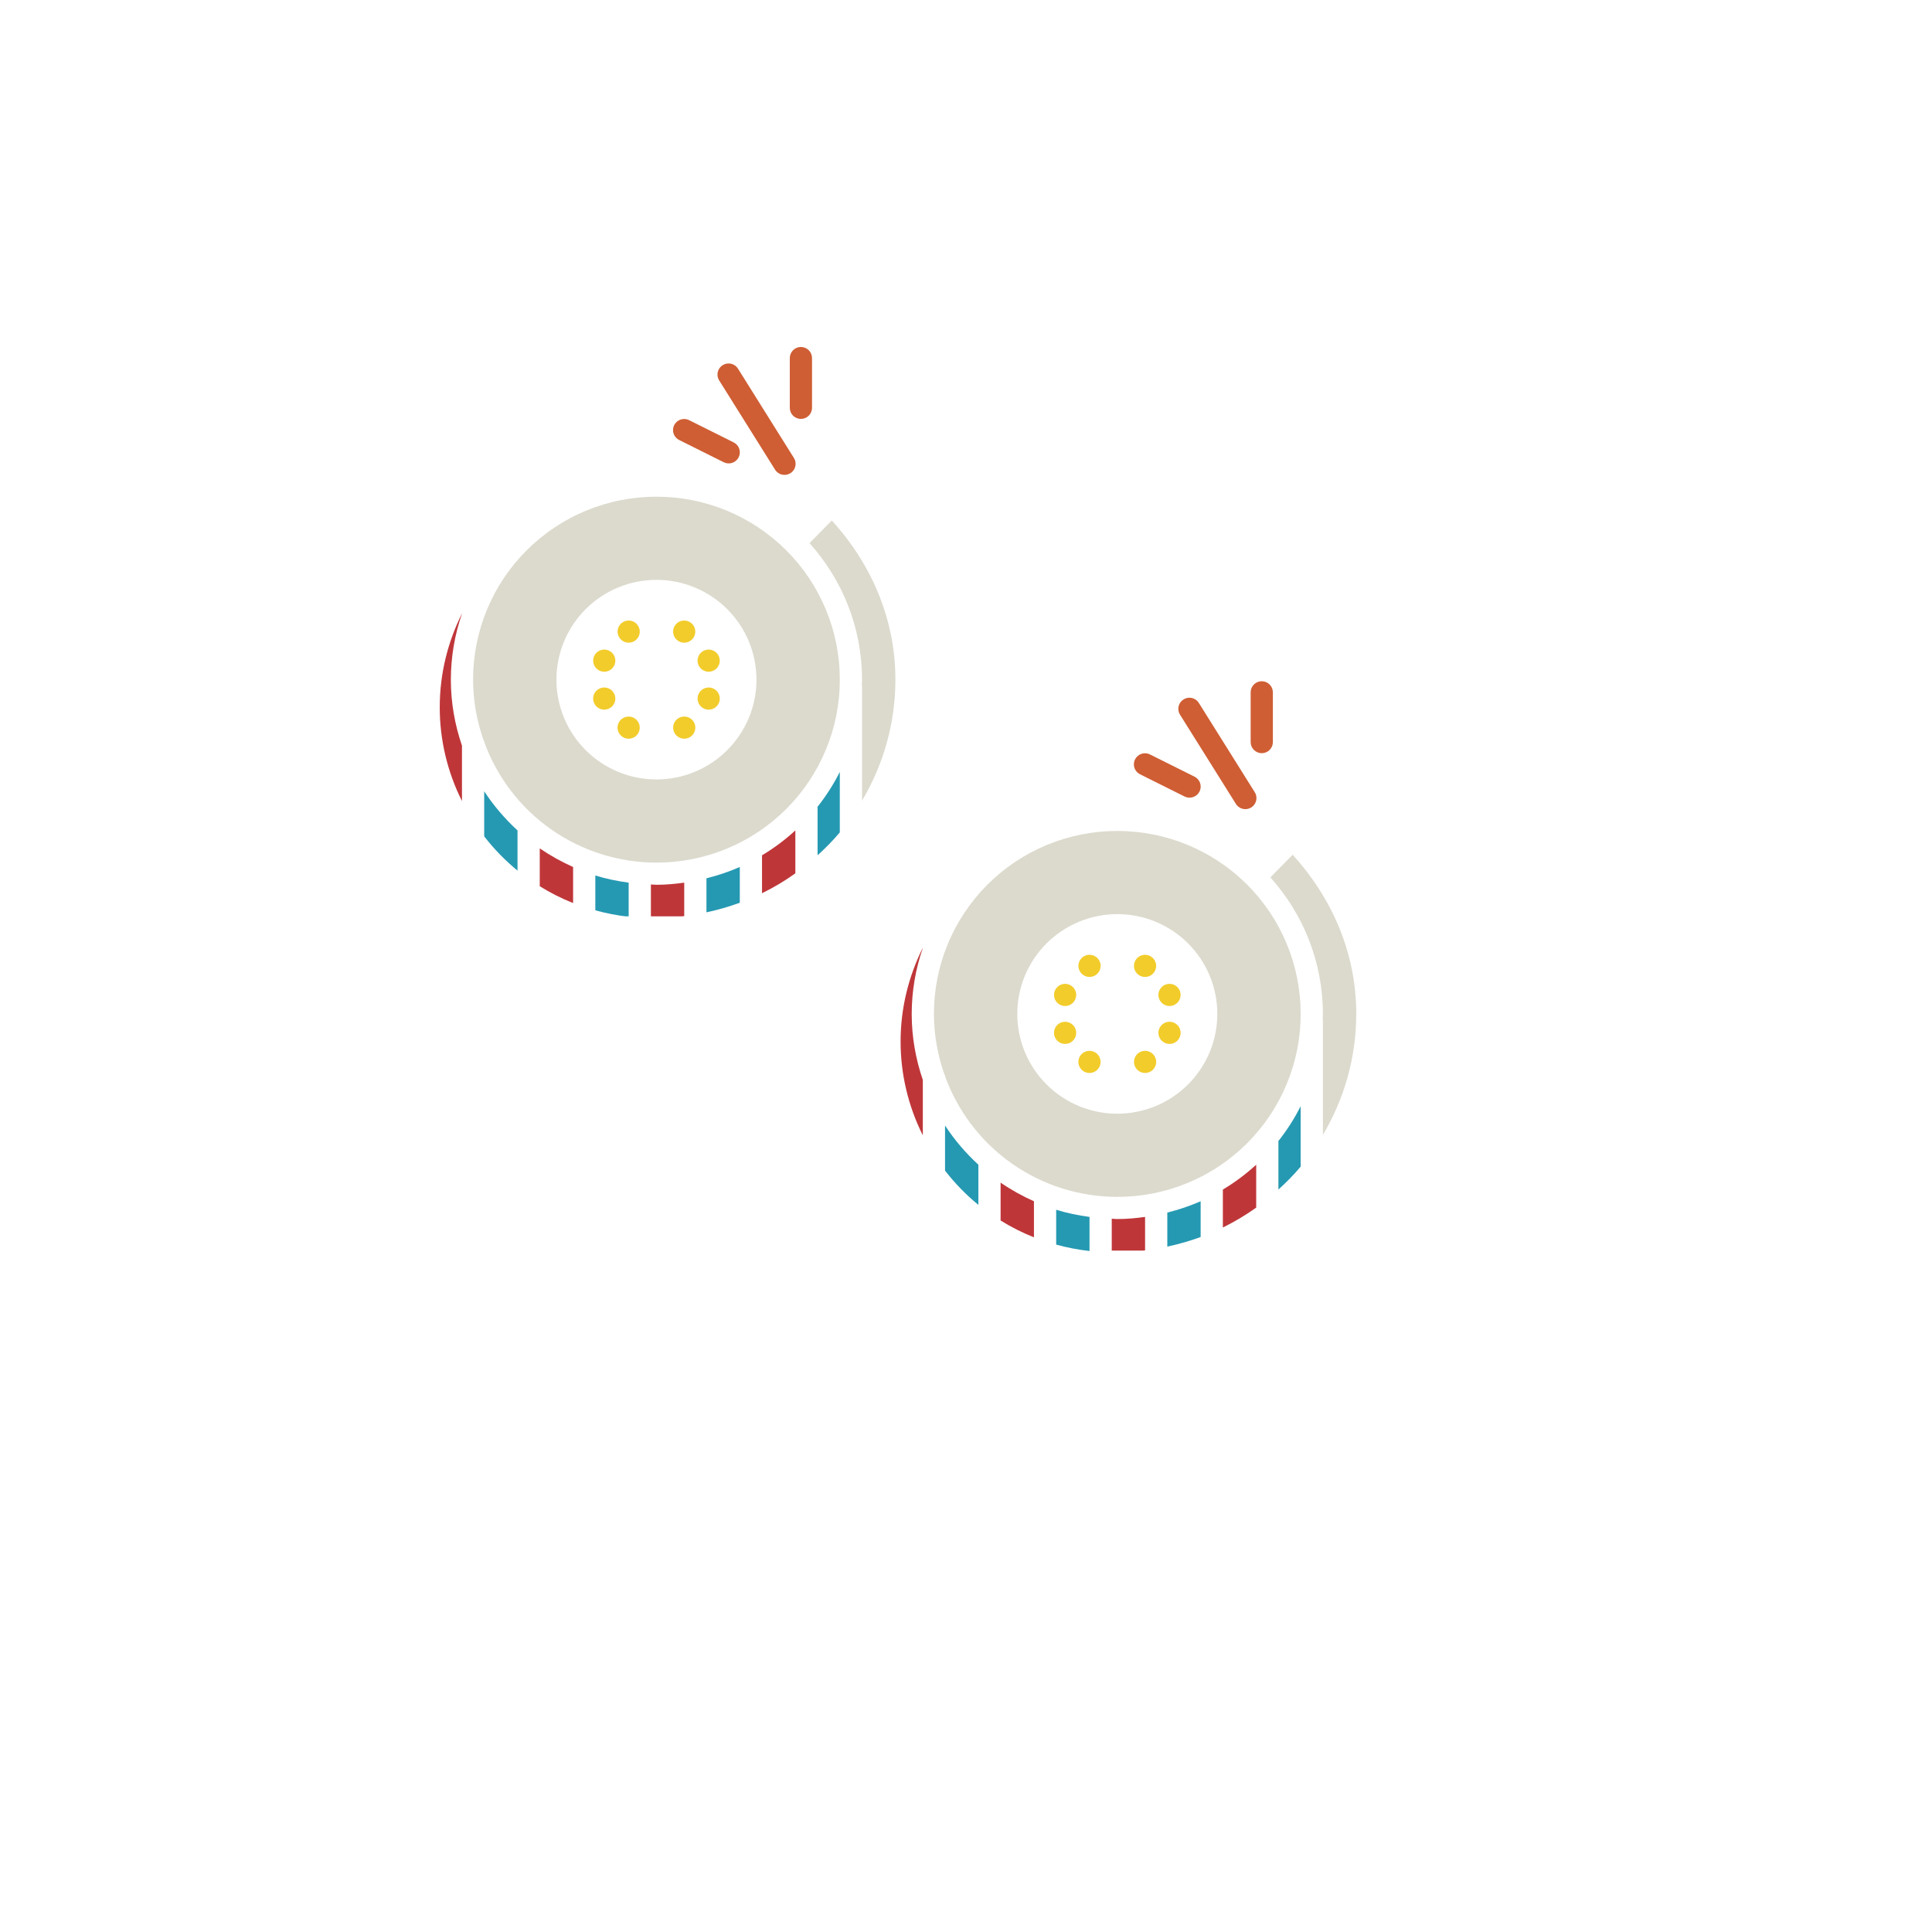 <svg xmlns="http://www.w3.org/2000/svg" xmlns:xlink="http://www.w3.org/1999/xlink" width="800" zoomAndPan="magnify" viewBox="0 0 600 600" height="800" preserveAspectRatio="xMidYMid meet" version="1.0"><defs><clipPath id="b9f3435070"><path d="M 136.035 190 L 144 190 L 144 249 L 136.035 249 Z M 136.035 190 " clip-rule="nonzero"/></clipPath><clipPath id="549ce017ff"><path d="M 202 274 L 213 274 L 213 284.57 L 202 284.57 Z M 202 274 " clip-rule="nonzero"/></clipPath><clipPath id="32969d90c8"><path d="M 184 271 L 196 271 L 196 284.57 L 184 284.57 Z M 184 271 " clip-rule="nonzero"/></clipPath><clipPath id="607bada7d0"><path d="M 209 107.57 L 253 107.57 L 253 148 L 209 148 Z M 209 107.57 " clip-rule="nonzero"/></clipPath><clipPath id="1323f1b11a"><path d="M 279.156 294 L 287 294 L 287 353 L 279.156 353 Z M 279.156 294 " clip-rule="nonzero"/></clipPath><clipPath id="cca3cf623c"><path d="M 345 377 L 356 377 L 356 388.379 L 345 388.379 Z M 345 377 " clip-rule="nonzero"/></clipPath><clipPath id="b57a015e40"><path d="M 328 375 L 339 375 L 339 388.379 L 328 388.379 Z M 328 375 " clip-rule="nonzero"/></clipPath><clipPath id="cefe4921cc"><path d="M 352 211.379 L 396 211.379 L 396 252 L 352 252 Z M 352 211.379 " clip-rule="nonzero"/></clipPath></defs><rect x="-60" width="720" fill="#ffffff" y="-60" height="720" fill-opacity="1"/><rect x="-60" width="720" fill="#ffffff" y="-60" height="720" fill-opacity="1"/><path fill="#dcdacd" d="M 203.863 154.254 C 202 154.25 200.137 154.34 198.281 154.52 C 196.426 154.703 194.582 154.973 192.75 155.336 C 190.922 155.695 189.113 156.148 187.328 156.688 C 185.543 157.227 183.789 157.852 182.062 158.562 C 180.34 159.273 178.656 160.066 177.008 160.945 C 175.363 161.82 173.766 162.777 172.215 163.812 C 170.664 164.844 169.164 165.953 167.723 167.133 C 166.281 168.312 164.902 169.562 163.582 170.879 C 162.262 172.195 161.012 173.57 159.828 175.012 C 158.645 176.449 157.535 177.941 156.5 179.492 C 155.465 181.039 154.504 182.633 153.625 184.277 C 152.746 185.918 151.953 187.598 151.238 189.32 C 150.527 191.039 149.898 192.789 149.359 194.57 C 148.816 196.352 148.367 198.156 148.004 199.98 C 147.641 201.809 147.371 203.648 147.188 205.5 C 147.008 207.352 146.918 209.211 146.918 211.07 C 146.918 217.723 148.125 224.082 150.227 230.012 L 150.371 230.012 L 150.371 230.395 C 150.863 231.758 151.406 233.102 152 234.422 C 152.598 235.742 153.242 237.039 153.938 238.312 C 154.629 239.582 155.375 240.828 156.164 242.043 C 156.953 243.258 157.789 244.441 158.672 245.59 C 159.551 246.742 160.477 247.859 161.441 248.941 C 162.41 250.02 163.414 251.062 164.461 252.066 C 165.508 253.07 166.594 254.031 167.715 254.953 C 168.832 255.875 169.988 256.75 171.176 257.582 C 172.363 258.414 173.582 259.203 174.828 259.941 C 176.078 260.68 177.352 261.371 178.656 262.012 C 179.957 262.656 181.281 263.246 182.625 263.789 C 183.973 264.328 185.34 264.816 186.723 265.254 C 188.105 265.691 189.508 266.074 190.918 266.402 C 192.332 266.73 193.758 267.008 195.191 267.227 C 196.629 267.449 198.066 267.613 199.516 267.727 C 200.965 267.836 202.414 267.891 203.863 267.891 C 205.73 267.891 207.59 267.801 209.449 267.621 C 211.305 267.441 213.148 267.168 214.977 266.809 C 216.809 266.445 218.617 265.996 220.402 265.457 C 222.188 264.918 223.941 264.293 225.664 263.578 C 227.391 262.867 229.074 262.074 230.719 261.195 C 232.363 260.32 233.965 259.363 235.516 258.332 C 237.066 257.297 238.562 256.191 240.004 255.008 C 241.449 253.828 242.828 252.582 244.148 251.266 C 245.465 249.949 246.719 248.57 247.902 247.133 C 249.086 245.691 250.195 244.199 251.23 242.652 C 252.266 241.102 253.223 239.508 254.102 237.867 C 254.98 236.223 255.777 234.543 256.488 232.824 C 257.203 231.102 257.828 229.352 258.371 227.57 C 258.91 225.789 259.363 223.984 259.727 222.16 C 260.086 220.332 260.359 218.496 260.539 216.641 C 260.723 214.789 260.812 212.934 260.809 211.07 C 260.812 209.211 260.723 207.352 260.539 205.5 C 260.359 203.648 260.086 201.809 259.727 199.98 C 259.363 198.156 258.91 196.352 258.371 194.57 C 257.828 192.789 257.203 191.039 256.488 189.32 C 255.777 187.598 254.98 185.918 254.102 184.277 C 253.223 182.633 252.266 181.039 251.23 179.492 C 250.195 177.941 249.086 176.449 247.902 175.012 C 246.719 173.57 245.465 172.195 244.148 170.879 C 242.828 169.562 241.449 168.312 240.004 167.133 C 238.562 165.953 237.066 164.844 235.516 163.812 C 233.965 162.777 232.363 161.82 230.719 160.945 C 229.074 160.066 227.391 159.273 225.664 158.562 C 223.941 157.852 222.188 157.227 220.402 156.688 C 218.617 156.148 216.809 155.695 214.977 155.336 C 213.148 154.973 211.305 154.703 209.449 154.52 C 207.59 154.34 205.73 154.25 203.863 154.254 Z M 203.863 180.078 C 204.883 180.078 205.898 180.129 206.91 180.227 C 207.922 180.328 208.926 180.477 209.926 180.676 C 210.922 180.871 211.906 181.117 212.883 181.414 C 213.855 181.707 214.812 182.051 215.75 182.438 C 216.691 182.828 217.609 183.262 218.508 183.738 C 219.402 184.219 220.277 184.738 221.121 185.301 C 221.969 185.867 222.785 186.469 223.57 187.113 C 224.355 187.758 225.109 188.438 225.828 189.156 C 226.547 189.875 227.23 190.625 227.875 191.41 C 228.52 192.195 229.125 193.008 229.691 193.852 C 230.258 194.695 230.777 195.566 231.258 196.461 C 231.738 197.355 232.172 198.273 232.562 199.211 C 232.949 200.148 233.293 201.102 233.59 202.074 C 233.883 203.047 234.129 204.027 234.328 205.023 C 234.527 206.02 234.676 207.023 234.777 208.035 C 234.875 209.043 234.926 210.055 234.926 211.07 C 234.926 212.086 234.875 213.098 234.777 214.109 C 234.676 215.117 234.527 216.121 234.328 217.117 C 234.129 218.113 233.883 219.098 233.59 220.066 C 233.293 221.039 232.949 221.992 232.562 222.93 C 232.172 223.867 231.738 224.785 231.258 225.68 C 230.777 226.574 230.258 227.445 229.691 228.289 C 229.125 229.133 228.52 229.949 227.875 230.73 C 227.23 231.516 226.547 232.27 225.828 232.984 C 225.109 233.703 224.355 234.383 223.57 235.027 C 222.781 235.672 221.969 236.277 221.121 236.84 C 220.273 237.402 219.402 237.926 218.508 238.402 C 217.609 238.883 216.691 239.316 215.75 239.703 C 214.812 240.094 213.855 240.434 212.883 240.73 C 211.906 241.023 210.922 241.27 209.926 241.469 C 208.926 241.664 207.922 241.816 206.91 241.914 C 205.898 242.012 204.883 242.062 203.863 242.062 C 202.848 242.062 201.832 242.012 200.82 241.914 C 199.809 241.816 198.801 241.664 197.805 241.469 C 196.809 241.27 195.82 241.023 194.848 240.73 C 193.875 240.434 192.918 240.094 191.977 239.703 C 191.039 239.316 190.121 238.883 189.223 238.402 C 188.324 237.926 187.453 237.402 186.609 236.84 C 185.762 236.277 184.945 235.672 184.16 235.027 C 183.375 234.383 182.621 233.703 181.902 232.984 C 181.18 232.27 180.5 231.516 179.855 230.73 C 179.207 229.949 178.602 229.133 178.039 228.289 C 177.473 227.445 176.949 226.574 176.473 225.68 C 175.992 224.785 175.559 223.867 175.168 222.93 C 174.777 221.992 174.438 221.039 174.141 220.066 C 173.844 219.098 173.598 218.113 173.398 217.117 C 173.203 216.121 173.051 215.117 172.953 214.109 C 172.852 213.098 172.805 212.086 172.805 211.07 C 172.805 210.055 172.852 209.043 172.953 208.035 C 173.051 207.023 173.203 206.02 173.398 205.023 C 173.598 204.027 173.844 203.047 174.141 202.074 C 174.438 201.102 174.777 200.148 175.168 199.211 C 175.559 198.273 175.992 197.355 176.473 196.461 C 176.949 195.566 177.473 194.695 178.039 193.852 C 178.602 193.008 179.207 192.195 179.855 191.41 C 180.5 190.625 181.18 189.875 181.902 189.156 C 182.621 188.438 183.375 187.758 184.16 187.113 C 184.945 186.469 185.762 185.867 186.609 185.301 C 187.453 184.738 188.324 184.219 189.223 183.738 C 190.121 183.262 191.039 182.828 191.977 182.438 C 192.918 182.051 193.875 181.707 194.848 181.414 C 195.82 181.117 196.809 180.871 197.805 180.676 C 198.801 180.477 199.809 180.328 200.82 180.227 C 201.832 180.129 202.848 180.078 203.863 180.078 Z M 203.863 180.078 " fill-opacity="1" fill-rule="evenodd"/><path fill="#dcdacd" d="M 258.332 161.637 C 270.309 174.789 278.074 191.863 278.074 211.043 C 278.074 224.805 274.25 237.629 267.719 248.648 L 267.719 212.793 L 267.637 212.793 C 267.652 212.215 267.711 211.648 267.711 211.07 C 267.711 194.777 261.516 179.941 251.402 168.676 Z M 258.332 161.637 " fill-opacity="1" fill-rule="evenodd"/><g clip-path="url(#b9f3435070)"><path fill="#bf3639" d="M 143.535 190.395 C 141.207 197.09 140.031 203.984 140.016 211.07 C 140.016 218.246 141.266 225.121 143.469 231.566 L 143.469 248.773 C 141.199 244.25 139.484 239.531 138.316 234.613 C 137.152 229.695 136.566 224.707 136.566 219.652 C 136.566 209.113 139.121 199.199 143.535 190.395 Z M 143.535 190.395 " fill-opacity="1" fill-rule="evenodd"/></g><path fill="#2599b2" d="M 260.809 239.734 L 260.809 258.504 C 258.691 261.039 256.352 263.387 253.906 265.617 L 253.906 250.672 L 253.805 250.672 C 256.512 247.266 258.848 243.621 260.809 239.734 Z M 150.371 245.734 C 153.305 250.219 156.789 254.281 160.723 257.898 L 160.723 270.379 C 156.867 267.223 153.418 263.676 150.371 259.734 Z M 150.371 245.734 " fill-opacity="1" fill-rule="evenodd"/><path fill="#bf3639" d="M 247.004 257.891 L 247.004 271.223 C 243.746 273.559 240.281 275.613 236.652 277.402 L 236.652 265.625 C 240.371 263.402 243.828 260.805 247.004 257.898 Z M 167.625 263.469 C 170.871 265.699 174.344 267.629 177.98 269.254 L 177.98 280.453 C 174.371 279.02 170.922 277.281 167.625 275.23 Z M 167.625 263.469 " fill-opacity="1" fill-rule="evenodd"/><path fill="#2599b2" d="M 229.75 269.254 C 226.398 270.715 222.945 271.887 219.395 272.762 L 219.395 283.332 C 222.918 282.582 226.367 281.59 229.75 280.355 Z M 229.75 269.254 " fill-opacity="1" fill-rule="evenodd"/><g clip-path="url(#549ce017ff)"><path fill="#bf3639" d="M 212.492 274.117 C 209.664 274.508 206.805 274.777 203.863 274.777 C 203.285 274.777 202.719 274.68 202.141 274.68 L 202.141 285.082 L 203.863 285.082 C 206.797 285.082 209.664 284.84 212.492 284.504 Z M 212.492 274.117 " fill-opacity="1" fill-rule="evenodd"/></g><g clip-path="url(#32969d90c8)"><path fill="#2599b2" d="M 184.883 271.898 L 184.898 271.898 C 188.23 272.934 191.695 273.633 195.238 274.117 L 195.238 284.703 C 191.73 284.316 188.281 283.652 184.883 282.711 Z M 184.883 271.898 " fill-opacity="1" fill-rule="evenodd"/></g><path fill="#f2cc2b" d="M 198.23 194.43 C 198.457 194.824 198.602 195.246 198.66 195.699 C 198.723 196.152 198.691 196.602 198.574 197.043 C 198.457 197.48 198.258 197.883 197.977 198.246 C 197.699 198.609 197.363 198.902 196.965 199.133 C 196.57 199.359 196.145 199.504 195.691 199.562 C 195.238 199.621 194.789 199.594 194.348 199.477 C 193.906 199.359 193.5 199.16 193.141 198.883 C 192.777 198.605 192.48 198.266 192.25 197.871 C 192.023 197.477 191.879 197.051 191.816 196.598 C 191.758 196.148 191.789 195.699 191.906 195.258 C 192.023 194.816 192.223 194.418 192.504 194.055 C 192.781 193.691 193.117 193.395 193.516 193.168 C 193.91 192.941 194.336 192.797 194.789 192.734 C 195.242 192.676 195.691 192.707 196.133 192.824 C 196.574 192.941 196.977 193.141 197.34 193.418 C 197.703 193.695 198 194.031 198.23 194.43 Z M 215.484 224.25 C 215.715 224.645 215.859 225.07 215.918 225.523 C 215.977 225.977 215.949 226.422 215.828 226.863 C 215.711 227.305 215.512 227.707 215.234 228.07 C 214.957 228.43 214.617 228.727 214.223 228.953 C 213.824 229.184 213.402 229.328 212.945 229.387 C 212.492 229.445 212.047 229.418 211.602 229.297 C 211.16 229.18 210.758 228.98 210.395 228.703 C 210.031 228.426 209.734 228.09 209.508 227.695 C 209.277 227.301 209.133 226.875 209.074 226.422 C 209.016 225.969 209.043 225.523 209.164 225.082 C 209.281 224.641 209.48 224.238 209.758 223.875 C 210.035 223.516 210.375 223.219 210.77 222.992 C 211.168 222.762 211.594 222.617 212.047 222.559 C 212.5 222.5 212.949 222.527 213.391 222.645 C 213.832 222.766 214.234 222.961 214.598 223.238 C 214.961 223.52 215.258 223.855 215.484 224.25 Z M 215.484 224.25 " fill-opacity="1" fill-rule="evenodd"/><path fill="#f2cc2b" d="M 188.836 201.938 C 189.266 202.094 189.652 202.324 189.988 202.633 C 190.328 202.941 190.59 203.301 190.785 203.715 C 190.977 204.129 191.086 204.566 191.105 205.02 C 191.125 205.477 191.059 205.922 190.898 206.352 C 190.742 206.777 190.512 207.16 190.203 207.5 C 189.891 207.836 189.531 208.098 189.117 208.293 C 188.699 208.484 188.266 208.594 187.809 208.613 C 187.352 208.633 186.906 208.562 186.477 208.406 C 186.047 208.25 185.664 208.02 185.324 207.711 C 184.988 207.402 184.723 207.043 184.527 206.629 C 184.336 206.215 184.23 205.777 184.211 205.324 C 184.188 204.867 184.258 204.426 184.414 203.996 C 184.57 203.566 184.805 203.18 185.113 202.844 C 185.422 202.508 185.785 202.242 186.199 202.051 C 186.613 201.859 187.051 201.75 187.508 201.73 C 187.965 201.711 188.406 201.781 188.836 201.938 Z M 221.27 213.715 C 221.699 213.871 222.082 214.102 222.418 214.41 C 222.758 214.719 223.023 215.082 223.215 215.496 C 223.41 215.906 223.516 216.344 223.535 216.797 C 223.555 217.254 223.488 217.699 223.332 218.129 C 223.176 218.555 222.941 218.938 222.633 219.277 C 222.324 219.613 221.961 219.879 221.547 220.07 C 221.133 220.262 220.695 220.371 220.238 220.391 C 219.781 220.41 219.34 220.34 218.906 220.188 C 218.477 220.031 218.094 219.797 217.758 219.488 C 217.418 219.18 217.152 218.82 216.961 218.406 C 216.766 217.992 216.66 217.555 216.641 217.102 C 216.621 216.645 216.688 216.203 216.844 215.773 C 217 215.344 217.234 214.961 217.543 214.621 C 217.852 214.285 218.215 214.02 218.629 213.828 C 219.043 213.637 219.48 213.527 219.938 213.508 C 220.395 213.488 220.84 213.559 221.27 213.715 Z M 221.27 213.715 " fill-opacity="1" fill-rule="evenodd"/><path fill="#f2cc2b" d="M 186.473 213.715 C 186.902 213.559 187.344 213.488 187.805 213.508 C 188.262 213.527 188.695 213.637 189.109 213.828 C 189.527 214.02 189.887 214.285 190.195 214.621 C 190.504 214.961 190.738 215.344 190.895 215.773 C 191.051 216.199 191.121 216.645 191.102 217.098 C 191.082 217.555 190.973 217.988 190.781 218.402 C 190.586 218.816 190.32 219.18 189.984 219.488 C 189.648 219.797 189.262 220.027 188.832 220.184 C 188.402 220.344 187.957 220.41 187.5 220.391 C 187.043 220.371 186.609 220.262 186.195 220.07 C 185.781 219.879 185.418 219.613 185.109 219.277 C 184.801 218.941 184.566 218.555 184.41 218.129 C 184.254 217.699 184.184 217.254 184.203 216.797 C 184.227 216.344 184.332 215.906 184.523 215.492 C 184.719 215.078 184.984 214.719 185.32 214.41 C 185.66 214.102 186.043 213.871 186.473 213.715 Z M 218.902 201.938 C 219.332 201.777 219.777 201.711 220.234 201.73 C 220.691 201.75 221.129 201.855 221.543 202.051 C 221.957 202.242 222.32 202.508 222.629 202.844 C 222.938 203.18 223.172 203.566 223.328 203.992 C 223.484 204.422 223.551 204.863 223.531 205.32 C 223.512 205.777 223.406 206.211 223.211 206.625 C 223.02 207.039 222.754 207.402 222.414 207.711 C 222.078 208.02 221.695 208.25 221.266 208.406 C 220.836 208.562 220.391 208.633 219.934 208.613 C 219.477 208.594 219.039 208.484 218.625 208.293 C 218.211 208.102 217.848 207.836 217.539 207.5 C 217.23 207.16 216.996 206.777 216.84 206.348 C 216.684 205.922 216.617 205.477 216.637 205.02 C 216.656 204.566 216.762 204.129 216.957 203.715 C 217.148 203.301 217.414 202.941 217.75 202.633 C 218.09 202.324 218.473 202.09 218.902 201.938 Z M 218.902 201.938 " fill-opacity="1" fill-rule="evenodd"/><path fill="#f2cc2b" d="M 192.242 224.254 C 192.469 223.855 192.766 223.52 193.129 223.242 C 193.492 222.965 193.895 222.766 194.336 222.648 C 194.777 222.527 195.227 222.5 195.68 222.559 C 196.133 222.621 196.559 222.766 196.953 222.992 C 197.352 223.219 197.688 223.516 197.969 223.879 C 198.246 224.238 198.445 224.641 198.562 225.082 C 198.68 225.523 198.711 225.969 198.652 226.422 C 198.59 226.875 198.445 227.301 198.219 227.695 C 197.988 228.094 197.691 228.43 197.332 228.707 C 196.969 228.984 196.562 229.184 196.121 229.301 C 195.68 229.418 195.234 229.449 194.777 229.391 C 194.324 229.328 193.902 229.184 193.504 228.957 C 193.105 228.727 192.77 228.434 192.492 228.07 C 192.211 227.707 192.016 227.305 191.895 226.867 C 191.777 226.426 191.746 225.977 191.809 225.523 C 191.867 225.07 192.012 224.648 192.242 224.254 Z M 209.496 194.43 C 209.727 194.035 210.023 193.699 210.383 193.418 C 210.746 193.141 211.148 192.945 211.594 192.824 C 212.035 192.707 212.48 192.676 212.938 192.738 C 213.391 192.797 213.816 192.941 214.211 193.172 C 214.605 193.398 214.945 193.695 215.223 194.055 C 215.504 194.418 215.699 194.82 215.82 195.262 C 215.938 195.703 215.965 196.148 215.906 196.602 C 215.848 197.055 215.703 197.477 215.473 197.875 C 215.246 198.27 214.949 198.605 214.586 198.883 C 214.223 199.164 213.82 199.359 213.379 199.48 C 212.938 199.598 212.488 199.625 212.035 199.566 C 211.582 199.508 211.156 199.363 210.762 199.133 C 210.363 198.906 210.027 198.609 209.746 198.246 C 209.469 197.887 209.27 197.484 209.152 197.043 C 209.035 196.602 209.004 196.152 209.062 195.703 C 209.125 195.25 209.27 194.824 209.496 194.43 Z M 209.496 194.43 " fill-opacity="1" fill-rule="evenodd"/><g clip-path="url(#607bada7d0)"><path fill="#cf5e34" d="M 226.367 112.883 C 225.727 112.863 225.125 113.012 224.57 113.328 C 224.012 113.645 223.578 114.082 223.262 114.637 C 222.949 115.195 222.805 115.797 222.824 116.434 C 222.844 117.074 223.027 117.66 223.379 118.199 L 240.633 145.746 C 240.867 146.156 241.172 146.5 241.543 146.781 C 241.918 147.066 242.332 147.266 242.789 147.379 C 243.246 147.492 243.703 147.516 244.168 147.441 C 244.633 147.367 245.062 147.207 245.461 146.957 C 245.859 146.711 246.195 146.395 246.465 146.008 C 246.73 145.625 246.914 145.203 247.012 144.742 C 247.105 144.285 247.109 143.824 247.016 143.367 C 246.926 142.906 246.746 142.484 246.48 142.098 L 229.223 114.547 C 228.922 114.047 228.516 113.645 228.008 113.348 C 227.5 113.055 226.953 112.898 226.367 112.883 Z M 212.375 130.125 C 211.988 130.137 211.613 130.211 211.25 130.344 C 210.891 130.48 210.559 130.672 210.262 130.918 C 209.965 131.164 209.715 131.453 209.512 131.781 C 209.312 132.113 209.172 132.465 209.09 132.844 C 209.008 133.223 208.992 133.602 209.035 133.984 C 209.082 134.367 209.191 134.73 209.359 135.078 C 209.531 135.426 209.754 135.734 210.027 136.008 C 210.301 136.281 210.613 136.5 210.961 136.668 L 224.766 143.555 C 225.176 143.762 225.609 143.879 226.066 143.91 C 226.523 143.941 226.969 143.887 227.402 143.742 C 227.836 143.598 228.227 143.375 228.57 143.074 C 228.918 142.777 229.191 142.422 229.398 142.012 C 229.602 141.605 229.719 141.172 229.754 140.715 C 229.785 140.262 229.727 139.816 229.582 139.383 C 229.438 138.949 229.215 138.562 228.914 138.215 C 228.613 137.871 228.262 137.598 227.852 137.391 L 214.047 130.504 C 213.52 130.238 212.965 130.109 212.375 130.125 Z M 248.684 107.75 C 248.223 107.758 247.785 107.852 247.363 108.031 C 246.941 108.215 246.57 108.469 246.25 108.797 C 245.934 109.125 245.688 109.504 245.52 109.93 C 245.352 110.355 245.27 110.797 245.281 111.258 L 245.281 126.656 C 245.281 127.113 245.367 127.551 245.543 127.973 C 245.719 128.395 245.965 128.766 246.289 129.09 C 246.613 129.414 246.988 129.66 247.41 129.836 C 247.832 130.012 248.273 130.098 248.73 130.098 C 249.188 130.098 249.629 130.012 250.051 129.836 C 250.473 129.66 250.848 129.414 251.172 129.09 C 251.496 128.766 251.742 128.395 251.918 127.973 C 252.094 127.551 252.184 127.113 252.184 126.656 L 252.184 111.258 C 252.191 110.793 252.105 110.344 251.93 109.91 C 251.758 109.48 251.504 109.098 251.176 108.77 C 250.844 108.438 250.465 108.188 250.031 108.012 C 249.598 107.836 249.148 107.75 248.684 107.758 Z M 248.684 107.75 " fill-opacity="1" fill-rule="evenodd"/></g><path fill="#dcdacd" d="M 346.984 258.062 C 345.121 258.059 343.258 258.148 341.402 258.328 C 339.547 258.512 337.703 258.781 335.871 259.145 C 334.043 259.504 332.234 259.957 330.449 260.496 C 328.664 261.035 326.91 261.66 325.184 262.371 C 323.461 263.082 321.777 263.879 320.129 264.754 C 318.484 265.633 316.887 266.586 315.336 267.621 C 313.785 268.652 312.289 269.762 310.844 270.941 C 309.402 272.121 308.023 273.371 306.703 274.688 C 305.383 276.004 304.133 277.379 302.949 278.82 C 301.766 280.258 300.656 281.754 299.621 283.301 C 298.586 284.848 297.625 286.441 296.746 288.086 C 295.867 289.727 295.074 291.406 294.359 293.129 C 293.648 294.848 293.02 296.598 292.48 298.379 C 291.938 300.16 291.488 301.965 291.125 303.793 C 290.762 305.617 290.492 307.457 290.309 309.309 C 290.129 311.16 290.039 313.02 290.039 314.879 C 290.039 321.535 291.25 327.891 293.348 333.82 L 293.492 333.82 L 293.492 334.207 C 293.984 335.57 294.527 336.91 295.121 338.23 C 295.719 339.551 296.363 340.848 297.059 342.121 C 297.75 343.395 298.496 344.637 299.285 345.852 C 300.074 347.066 300.91 348.25 301.793 349.402 C 302.672 350.551 303.598 351.668 304.562 352.75 C 305.531 353.828 306.535 354.871 307.582 355.875 C 308.629 356.879 309.715 357.84 310.836 358.762 C 311.953 359.684 313.109 360.559 314.297 361.391 C 315.484 362.227 316.703 363.012 317.953 363.75 C 319.199 364.488 320.473 365.18 321.777 365.824 C 323.078 366.465 324.402 367.055 325.746 367.598 C 327.094 368.137 328.461 368.625 329.844 369.062 C 331.227 369.5 332.629 369.883 334.039 370.211 C 335.453 370.543 336.879 370.816 338.312 371.039 C 339.75 371.258 341.188 371.422 342.637 371.535 C 344.086 371.645 345.535 371.699 346.984 371.699 C 348.852 371.703 350.711 371.613 352.57 371.43 C 354.426 371.25 356.27 370.98 358.098 370.617 C 359.93 370.254 361.738 369.805 363.523 369.266 C 365.309 368.727 367.062 368.102 368.785 367.391 C 370.512 366.676 372.195 365.883 373.84 365.008 C 375.484 364.129 377.086 363.176 378.637 362.141 C 380.188 361.105 381.684 360 383.125 358.82 C 384.57 357.637 385.949 356.391 387.27 355.074 C 388.586 353.758 389.84 352.379 391.023 350.941 C 392.207 349.5 393.316 348.008 394.352 346.461 C 395.387 344.914 396.344 343.316 397.223 341.676 C 398.102 340.035 398.898 338.352 399.609 336.633 C 400.324 334.914 400.949 333.16 401.492 331.379 C 402.031 329.598 402.484 327.793 402.848 325.969 C 403.207 324.145 403.48 322.305 403.66 320.453 C 403.844 318.598 403.934 316.742 403.93 314.879 C 403.934 313.02 403.844 311.16 403.66 309.309 C 403.48 307.457 403.207 305.617 402.848 303.793 C 402.484 301.965 402.031 300.16 401.492 298.379 C 400.949 296.598 400.324 294.848 399.609 293.129 C 398.898 291.406 398.102 289.727 397.223 288.086 C 396.344 286.441 395.387 284.848 394.352 283.301 C 393.316 281.754 392.207 280.258 391.023 278.82 C 389.84 277.379 388.586 276.004 387.27 274.688 C 385.949 273.371 384.57 272.121 383.125 270.941 C 381.684 269.762 380.188 268.652 378.637 267.621 C 377.086 266.586 375.484 265.633 373.84 264.754 C 372.195 263.879 370.512 263.082 368.785 262.371 C 367.062 261.66 365.309 261.035 363.523 260.496 C 361.738 259.957 359.93 259.504 358.098 259.145 C 356.27 258.781 354.426 258.512 352.57 258.328 C 350.711 258.148 348.852 258.059 346.984 258.062 Z M 346.984 283.887 C 348.004 283.887 349.02 283.938 350.031 284.039 C 351.043 284.137 352.047 284.285 353.047 284.484 C 354.043 284.68 355.027 284.93 356.004 285.223 C 356.977 285.516 357.934 285.859 358.871 286.246 C 359.812 286.637 360.73 287.07 361.629 287.547 C 362.523 288.027 363.398 288.547 364.242 289.109 C 365.09 289.676 365.906 290.277 366.691 290.922 C 367.477 291.566 368.23 292.246 368.949 292.965 C 369.668 293.684 370.352 294.434 370.996 295.219 C 371.641 296.004 372.246 296.816 372.812 297.66 C 373.379 298.508 373.898 299.375 374.379 300.27 C 374.859 301.164 375.293 302.082 375.684 303.02 C 376.07 303.957 376.414 304.914 376.711 305.883 C 377.004 306.855 377.25 307.84 377.449 308.836 C 377.648 309.828 377.797 310.832 377.898 311.844 C 377.996 312.852 378.047 313.867 378.047 314.879 C 378.047 315.895 377.996 316.906 377.898 317.918 C 377.797 318.93 377.648 319.93 377.449 320.926 C 377.25 321.922 377.004 322.906 376.711 323.875 C 376.414 324.848 376.07 325.805 375.684 326.742 C 375.293 327.68 374.859 328.594 374.379 329.488 C 373.898 330.387 373.379 331.254 372.812 332.098 C 372.246 332.941 371.641 333.758 370.996 334.543 C 370.352 335.328 369.668 336.078 368.949 336.797 C 368.23 337.512 367.477 338.195 366.691 338.836 C 365.906 339.48 365.09 340.086 364.242 340.648 C 363.398 341.215 362.523 341.734 361.629 342.215 C 360.73 342.691 359.812 343.125 358.871 343.512 C 357.934 343.902 356.977 344.242 356.004 344.539 C 355.027 344.832 354.043 345.078 353.047 345.277 C 352.047 345.477 351.043 345.625 350.031 345.723 C 349.02 345.824 348.004 345.871 346.984 345.871 C 345.969 345.871 344.953 345.824 343.941 345.723 C 342.93 345.625 341.922 345.477 340.926 345.277 C 339.93 345.078 338.941 344.832 337.969 344.539 C 336.996 344.242 336.039 343.902 335.098 343.512 C 334.16 343.125 333.242 342.691 332.344 342.215 C 331.445 341.734 330.574 341.215 329.73 340.648 C 328.883 340.086 328.066 339.48 327.281 338.836 C 326.496 338.195 325.742 337.512 325.023 336.797 C 324.305 336.078 323.621 335.328 322.977 334.543 C 322.328 333.758 321.723 332.941 321.16 332.098 C 320.594 331.254 320.07 330.387 319.594 329.488 C 319.113 328.594 318.68 327.68 318.289 326.742 C 317.898 325.805 317.559 324.848 317.262 323.875 C 316.965 322.906 316.719 321.922 316.52 320.926 C 316.324 319.93 316.172 318.93 316.074 317.918 C 315.973 316.906 315.926 315.895 315.926 314.879 C 315.926 313.867 315.973 312.852 316.074 311.844 C 316.172 310.832 316.324 309.828 316.52 308.836 C 316.719 307.84 316.965 306.855 317.262 305.883 C 317.559 304.914 317.898 303.957 318.289 303.02 C 318.68 302.082 319.113 301.164 319.594 300.27 C 320.07 299.375 320.594 298.508 321.16 297.66 C 321.723 296.816 322.328 296.004 322.977 295.219 C 323.621 294.434 324.305 293.684 325.023 292.965 C 325.742 292.246 326.496 291.566 327.281 290.922 C 328.066 290.277 328.883 289.676 329.73 289.109 C 330.574 288.547 331.445 288.027 332.344 287.547 C 333.242 287.07 334.16 286.637 335.098 286.246 C 336.039 285.859 336.996 285.516 337.969 285.223 C 338.941 284.93 339.93 284.68 340.926 284.484 C 341.922 284.285 342.93 284.137 343.941 284.039 C 344.953 283.938 345.969 283.887 346.984 283.887 Z M 346.984 283.887 " fill-opacity="1" fill-rule="evenodd"/><path fill="#dcdacd" d="M 401.453 265.445 C 413.43 278.602 421.195 295.672 421.195 314.855 C 421.195 328.613 417.371 341.438 410.84 352.457 L 410.84 316.602 L 410.758 316.602 C 410.773 316.023 410.832 315.461 410.832 314.879 C 410.832 298.586 404.637 283.75 394.523 272.484 Z M 401.453 265.445 " fill-opacity="1" fill-rule="evenodd"/><g clip-path="url(#1323f1b11a)"><path fill="#bf3639" d="M 286.656 294.207 C 284.328 300.902 283.152 307.793 283.137 314.879 C 283.137 322.059 284.387 328.93 286.59 335.375 L 286.59 352.582 C 284.32 348.059 282.605 343.34 281.438 338.422 C 280.273 333.504 279.688 328.516 279.688 323.461 C 279.688 312.926 282.242 303.008 286.656 294.203 Z M 286.656 294.207 " fill-opacity="1" fill-rule="evenodd"/></g><path fill="#2599b2" d="M 403.93 343.547 L 403.93 362.312 C 401.812 364.848 399.473 367.195 397.027 369.426 L 397.027 354.48 L 396.926 354.48 C 399.633 351.074 401.969 347.43 403.93 343.543 Z M 293.492 349.543 C 296.426 354.027 299.91 358.09 303.844 361.707 L 303.844 374.188 C 299.988 371.031 296.539 367.484 293.492 363.547 Z M 293.492 349.543 " fill-opacity="1" fill-rule="evenodd"/><path fill="#bf3639" d="M 390.125 361.699 L 390.125 375.035 C 386.867 377.367 383.402 379.422 379.773 381.211 L 379.773 369.434 C 383.492 367.211 386.949 364.613 390.125 361.707 Z M 310.746 367.277 C 313.992 369.508 317.465 371.438 321.102 373.062 L 321.102 384.262 C 317.492 382.828 314.043 381.09 310.746 379.039 Z M 310.746 367.277 " fill-opacity="1" fill-rule="evenodd"/><path fill="#2599b2" d="M 372.871 373.062 C 369.52 374.527 366.066 375.695 362.516 376.57 L 362.516 387.141 C 366.039 386.395 369.488 385.402 372.871 384.168 Z M 372.871 373.062 " fill-opacity="1" fill-rule="evenodd"/><g clip-path="url(#cca3cf623c)"><path fill="#bf3639" d="M 355.613 377.926 C 352.785 378.32 349.926 378.586 346.984 378.586 C 346.406 378.586 345.84 378.488 345.262 378.488 L 345.262 388.891 L 346.984 388.891 C 349.918 388.891 352.785 388.648 355.613 388.312 Z M 355.613 377.926 " fill-opacity="1" fill-rule="evenodd"/></g><g clip-path="url(#b57a015e40)"><path fill="#2599b2" d="M 328.004 375.707 L 328.02 375.707 C 331.352 376.742 334.816 377.445 338.359 377.926 L 338.359 388.512 C 334.852 388.125 331.402 387.465 328.004 386.52 Z M 328.004 375.707 " fill-opacity="1" fill-rule="evenodd"/></g><path fill="#f2cc2b" d="M 341.352 298.238 C 341.578 298.633 341.723 299.059 341.781 299.508 C 341.844 299.961 341.812 300.41 341.695 300.852 C 341.578 301.293 341.379 301.691 341.098 302.055 C 340.82 302.418 340.484 302.715 340.086 302.941 C 339.691 303.168 339.266 303.312 338.812 303.375 C 338.359 303.434 337.91 303.402 337.469 303.285 C 337.027 303.168 336.625 302.969 336.262 302.691 C 335.898 302.414 335.602 302.078 335.371 301.68 C 335.145 301.285 335 300.863 334.938 300.41 C 334.879 299.957 334.91 299.508 335.027 299.066 C 335.145 298.629 335.344 298.227 335.625 297.863 C 335.902 297.5 336.238 297.207 336.637 296.977 C 337.031 296.75 337.457 296.605 337.91 296.543 C 338.363 296.484 338.812 296.516 339.254 296.633 C 339.695 296.75 340.098 296.949 340.461 297.227 C 340.824 297.504 341.121 297.844 341.352 298.238 Z M 358.605 328.059 C 358.836 328.457 358.98 328.879 359.039 329.332 C 359.098 329.785 359.07 330.23 358.949 330.672 C 358.832 331.113 358.633 331.516 358.355 331.879 C 358.078 332.242 357.738 332.535 357.344 332.766 C 356.945 332.992 356.523 333.137 356.066 333.195 C 355.613 333.254 355.168 333.227 354.723 333.109 C 354.281 332.988 353.879 332.793 353.516 332.512 C 353.152 332.234 352.855 331.898 352.629 331.504 C 352.398 331.109 352.254 330.684 352.195 330.23 C 352.137 329.777 352.164 329.332 352.285 328.891 C 352.402 328.449 352.602 328.047 352.879 327.688 C 353.156 327.324 353.496 327.027 353.891 326.801 C 354.289 326.57 354.715 326.426 355.168 326.367 C 355.621 326.309 356.07 326.336 356.512 326.457 C 356.953 326.574 357.355 326.77 357.719 327.051 C 358.082 327.328 358.379 327.664 358.605 328.059 Z M 358.605 328.059 " fill-opacity="1" fill-rule="evenodd"/><path fill="#f2cc2b" d="M 331.957 305.746 C 332.387 305.902 332.773 306.133 333.109 306.441 C 333.449 306.75 333.711 307.113 333.906 307.527 C 334.098 307.938 334.207 308.375 334.227 308.832 C 334.246 309.285 334.18 309.73 334.02 310.16 C 333.863 310.586 333.633 310.973 333.324 311.309 C 333.012 311.645 332.652 311.91 332.238 312.102 C 331.82 312.293 331.387 312.402 330.93 312.422 C 330.473 312.441 330.027 312.375 329.598 312.219 C 329.168 312.062 328.785 311.828 328.445 311.52 C 328.109 311.211 327.844 310.852 327.652 310.438 C 327.457 310.023 327.352 309.586 327.332 309.133 C 327.309 308.676 327.379 308.234 327.535 307.805 C 327.691 307.375 327.926 306.992 328.234 306.656 C 328.543 306.316 328.906 306.055 329.32 305.859 C 329.734 305.668 330.172 305.562 330.629 305.539 C 331.086 305.52 331.527 305.59 331.957 305.746 Z M 364.391 317.523 C 364.82 317.68 365.203 317.91 365.539 318.219 C 365.879 318.527 366.145 318.891 366.336 319.305 C 366.531 319.719 366.637 320.152 366.656 320.609 C 366.676 321.062 366.609 321.508 366.453 321.938 C 366.297 322.367 366.062 322.75 365.754 323.086 C 365.445 323.422 365.082 323.688 364.668 323.879 C 364.254 324.074 363.816 324.18 363.359 324.199 C 362.902 324.219 362.461 324.152 362.027 323.996 C 361.598 323.84 361.215 323.605 360.879 323.297 C 360.539 322.988 360.273 322.629 360.082 322.215 C 359.887 321.801 359.781 321.367 359.762 320.91 C 359.742 320.453 359.809 320.012 359.965 319.582 C 360.125 319.152 360.355 318.77 360.664 318.434 C 360.973 318.094 361.336 317.832 361.75 317.637 C 362.164 317.445 362.602 317.34 363.059 317.316 C 363.516 317.297 363.961 317.367 364.391 317.523 Z M 364.391 317.523 " fill-opacity="1" fill-rule="evenodd"/><path fill="#f2cc2b" d="M 329.594 317.523 C 330.023 317.367 330.465 317.297 330.926 317.316 C 331.383 317.336 331.816 317.445 332.23 317.637 C 332.648 317.832 333.008 318.094 333.316 318.434 C 333.629 318.77 333.859 319.152 334.016 319.582 C 334.172 320.008 334.242 320.453 334.223 320.91 C 334.203 321.363 334.094 321.801 333.902 322.215 C 333.707 322.625 333.441 322.988 333.105 323.297 C 332.77 323.605 332.383 323.84 331.953 323.996 C 331.523 324.152 331.082 324.219 330.621 324.199 C 330.164 324.18 329.73 324.074 329.316 323.879 C 328.902 323.688 328.539 323.422 328.23 323.086 C 327.922 322.75 327.688 322.367 327.531 321.938 C 327.375 321.508 327.305 321.062 327.324 320.609 C 327.348 320.152 327.453 319.715 327.645 319.305 C 327.84 318.891 328.105 318.527 328.441 318.219 C 328.781 317.91 329.164 317.68 329.594 317.523 Z M 362.023 305.746 C 362.453 305.59 362.898 305.52 363.355 305.539 C 363.812 305.559 364.25 305.668 364.664 305.859 C 365.078 306.051 365.441 306.316 365.75 306.652 C 366.059 306.992 366.293 307.375 366.449 307.805 C 366.605 308.23 366.672 308.676 366.652 309.129 C 366.633 309.586 366.527 310.02 366.332 310.438 C 366.141 310.848 365.875 311.211 365.535 311.52 C 365.199 311.828 364.816 312.059 364.387 312.219 C 363.957 312.375 363.512 312.441 363.055 312.422 C 362.598 312.402 362.16 312.297 361.746 312.102 C 361.332 311.91 360.969 311.645 360.66 311.309 C 360.352 310.973 360.117 310.59 359.961 310.16 C 359.805 309.73 359.738 309.285 359.758 308.832 C 359.777 308.375 359.883 307.938 360.078 307.527 C 360.27 307.109 360.535 306.75 360.871 306.441 C 361.211 306.133 361.594 305.902 362.023 305.746 Z M 362.023 305.746 " fill-opacity="1" fill-rule="evenodd"/><path fill="#f2cc2b" d="M 335.363 328.062 C 335.59 327.668 335.887 327.328 336.25 327.051 C 336.613 326.773 337.016 326.574 337.457 326.457 C 337.898 326.34 338.348 326.309 338.801 326.371 C 339.254 326.43 339.68 326.574 340.078 326.801 C 340.473 327.031 340.809 327.324 341.09 327.688 C 341.367 328.051 341.566 328.449 341.684 328.891 C 341.801 329.332 341.832 329.781 341.773 330.234 C 341.711 330.684 341.566 331.109 341.34 331.508 C 341.109 331.902 340.812 332.238 340.453 332.516 C 340.09 332.793 339.684 332.992 339.242 333.109 C 338.801 333.23 338.355 333.258 337.898 333.199 C 337.445 333.141 337.023 332.996 336.625 332.766 C 336.23 332.539 335.891 332.242 335.613 331.879 C 335.332 331.516 335.137 331.117 335.016 330.676 C 334.898 330.234 334.871 329.785 334.93 329.332 C 334.988 328.883 335.133 328.457 335.363 328.062 Z M 352.617 298.238 C 352.848 297.844 353.145 297.508 353.504 297.23 C 353.867 296.949 354.27 296.754 354.715 296.637 C 355.156 296.516 355.602 296.488 356.059 296.547 C 356.512 296.605 356.938 296.75 357.332 296.98 C 357.727 297.207 358.066 297.504 358.344 297.863 C 358.625 298.227 358.82 298.629 358.941 299.07 C 359.059 299.512 359.09 299.957 359.027 300.41 C 358.969 300.863 358.824 301.289 358.594 301.684 C 358.367 302.078 358.07 302.418 357.707 302.695 C 357.344 302.973 356.941 303.168 356.5 303.289 C 356.059 303.406 355.609 303.438 355.156 303.375 C 354.703 303.316 354.277 303.172 353.883 302.945 C 353.484 302.715 353.148 302.418 352.867 302.059 C 352.59 301.695 352.391 301.293 352.273 300.852 C 352.156 300.41 352.125 299.965 352.184 299.512 C 352.246 299.059 352.391 298.637 352.617 298.238 Z M 352.617 298.238 " fill-opacity="1" fill-rule="evenodd"/><g clip-path="url(#cefe4921cc)"><path fill="#cf5e34" d="M 369.488 216.691 C 368.848 216.672 368.246 216.824 367.691 217.137 C 367.133 217.453 366.699 217.891 366.383 218.449 C 366.07 219.008 365.926 219.605 365.945 220.246 C 365.965 220.883 366.148 221.473 366.5 222.008 L 383.754 249.555 C 383.988 249.965 384.293 250.309 384.664 250.59 C 385.039 250.875 385.453 251.074 385.91 251.188 C 386.367 251.301 386.824 251.324 387.289 251.25 C 387.754 251.176 388.188 251.016 388.582 250.77 C 388.98 250.52 389.316 250.203 389.586 249.816 C 389.852 249.434 390.035 249.012 390.133 248.555 C 390.227 248.094 390.23 247.637 390.137 247.176 C 390.047 246.715 389.867 246.293 389.602 245.906 L 372.344 218.355 C 372.043 217.855 371.637 217.457 371.129 217.16 C 370.621 216.863 370.074 216.707 369.488 216.691 Z M 355.496 233.938 C 355.109 233.945 354.734 234.02 354.371 234.152 C 354.012 234.289 353.68 234.48 353.383 234.727 C 353.086 234.973 352.836 235.262 352.633 235.59 C 352.434 235.922 352.293 236.273 352.211 236.652 C 352.129 237.031 352.113 237.41 352.156 237.793 C 352.203 238.176 352.312 238.539 352.48 238.887 C 352.652 239.234 352.875 239.543 353.148 239.816 C 353.422 240.09 353.734 240.312 354.082 240.48 L 367.887 247.367 C 368.297 247.57 368.73 247.688 369.188 247.719 C 369.645 247.75 370.09 247.695 370.523 247.551 C 370.957 247.406 371.348 247.184 371.691 246.887 C 372.039 246.586 372.312 246.23 372.52 245.824 C 372.723 245.414 372.84 244.98 372.875 244.527 C 372.906 244.07 372.848 243.625 372.703 243.191 C 372.559 242.758 372.336 242.371 372.035 242.027 C 371.738 241.68 371.383 241.406 370.973 241.203 L 357.168 234.316 C 356.645 234.047 356.086 233.918 355.496 233.934 Z M 391.805 211.559 C 391.344 211.566 390.906 211.66 390.484 211.84 C 390.062 212.023 389.691 212.277 389.371 212.605 C 389.055 212.938 388.809 213.312 388.641 213.738 C 388.473 214.164 388.391 214.605 388.402 215.066 L 388.402 230.465 C 388.402 230.922 388.488 231.359 388.664 231.781 C 388.84 232.203 389.086 232.574 389.41 232.898 C 389.734 233.223 390.109 233.469 390.531 233.645 C 390.953 233.82 391.395 233.906 391.852 233.91 C 392.309 233.906 392.75 233.82 393.172 233.645 C 393.594 233.469 393.969 233.223 394.293 232.898 C 394.617 232.574 394.867 232.203 395.039 231.781 C 395.215 231.359 395.305 230.922 395.305 230.465 L 395.305 215.066 C 395.312 214.602 395.227 214.152 395.051 213.719 C 394.879 213.289 394.625 212.906 394.297 212.578 C 393.965 212.246 393.586 211.996 393.152 211.82 C 392.719 211.645 392.27 211.562 391.805 211.566 Z M 391.805 211.559 " fill-opacity="1" fill-rule="evenodd"/></g></svg>